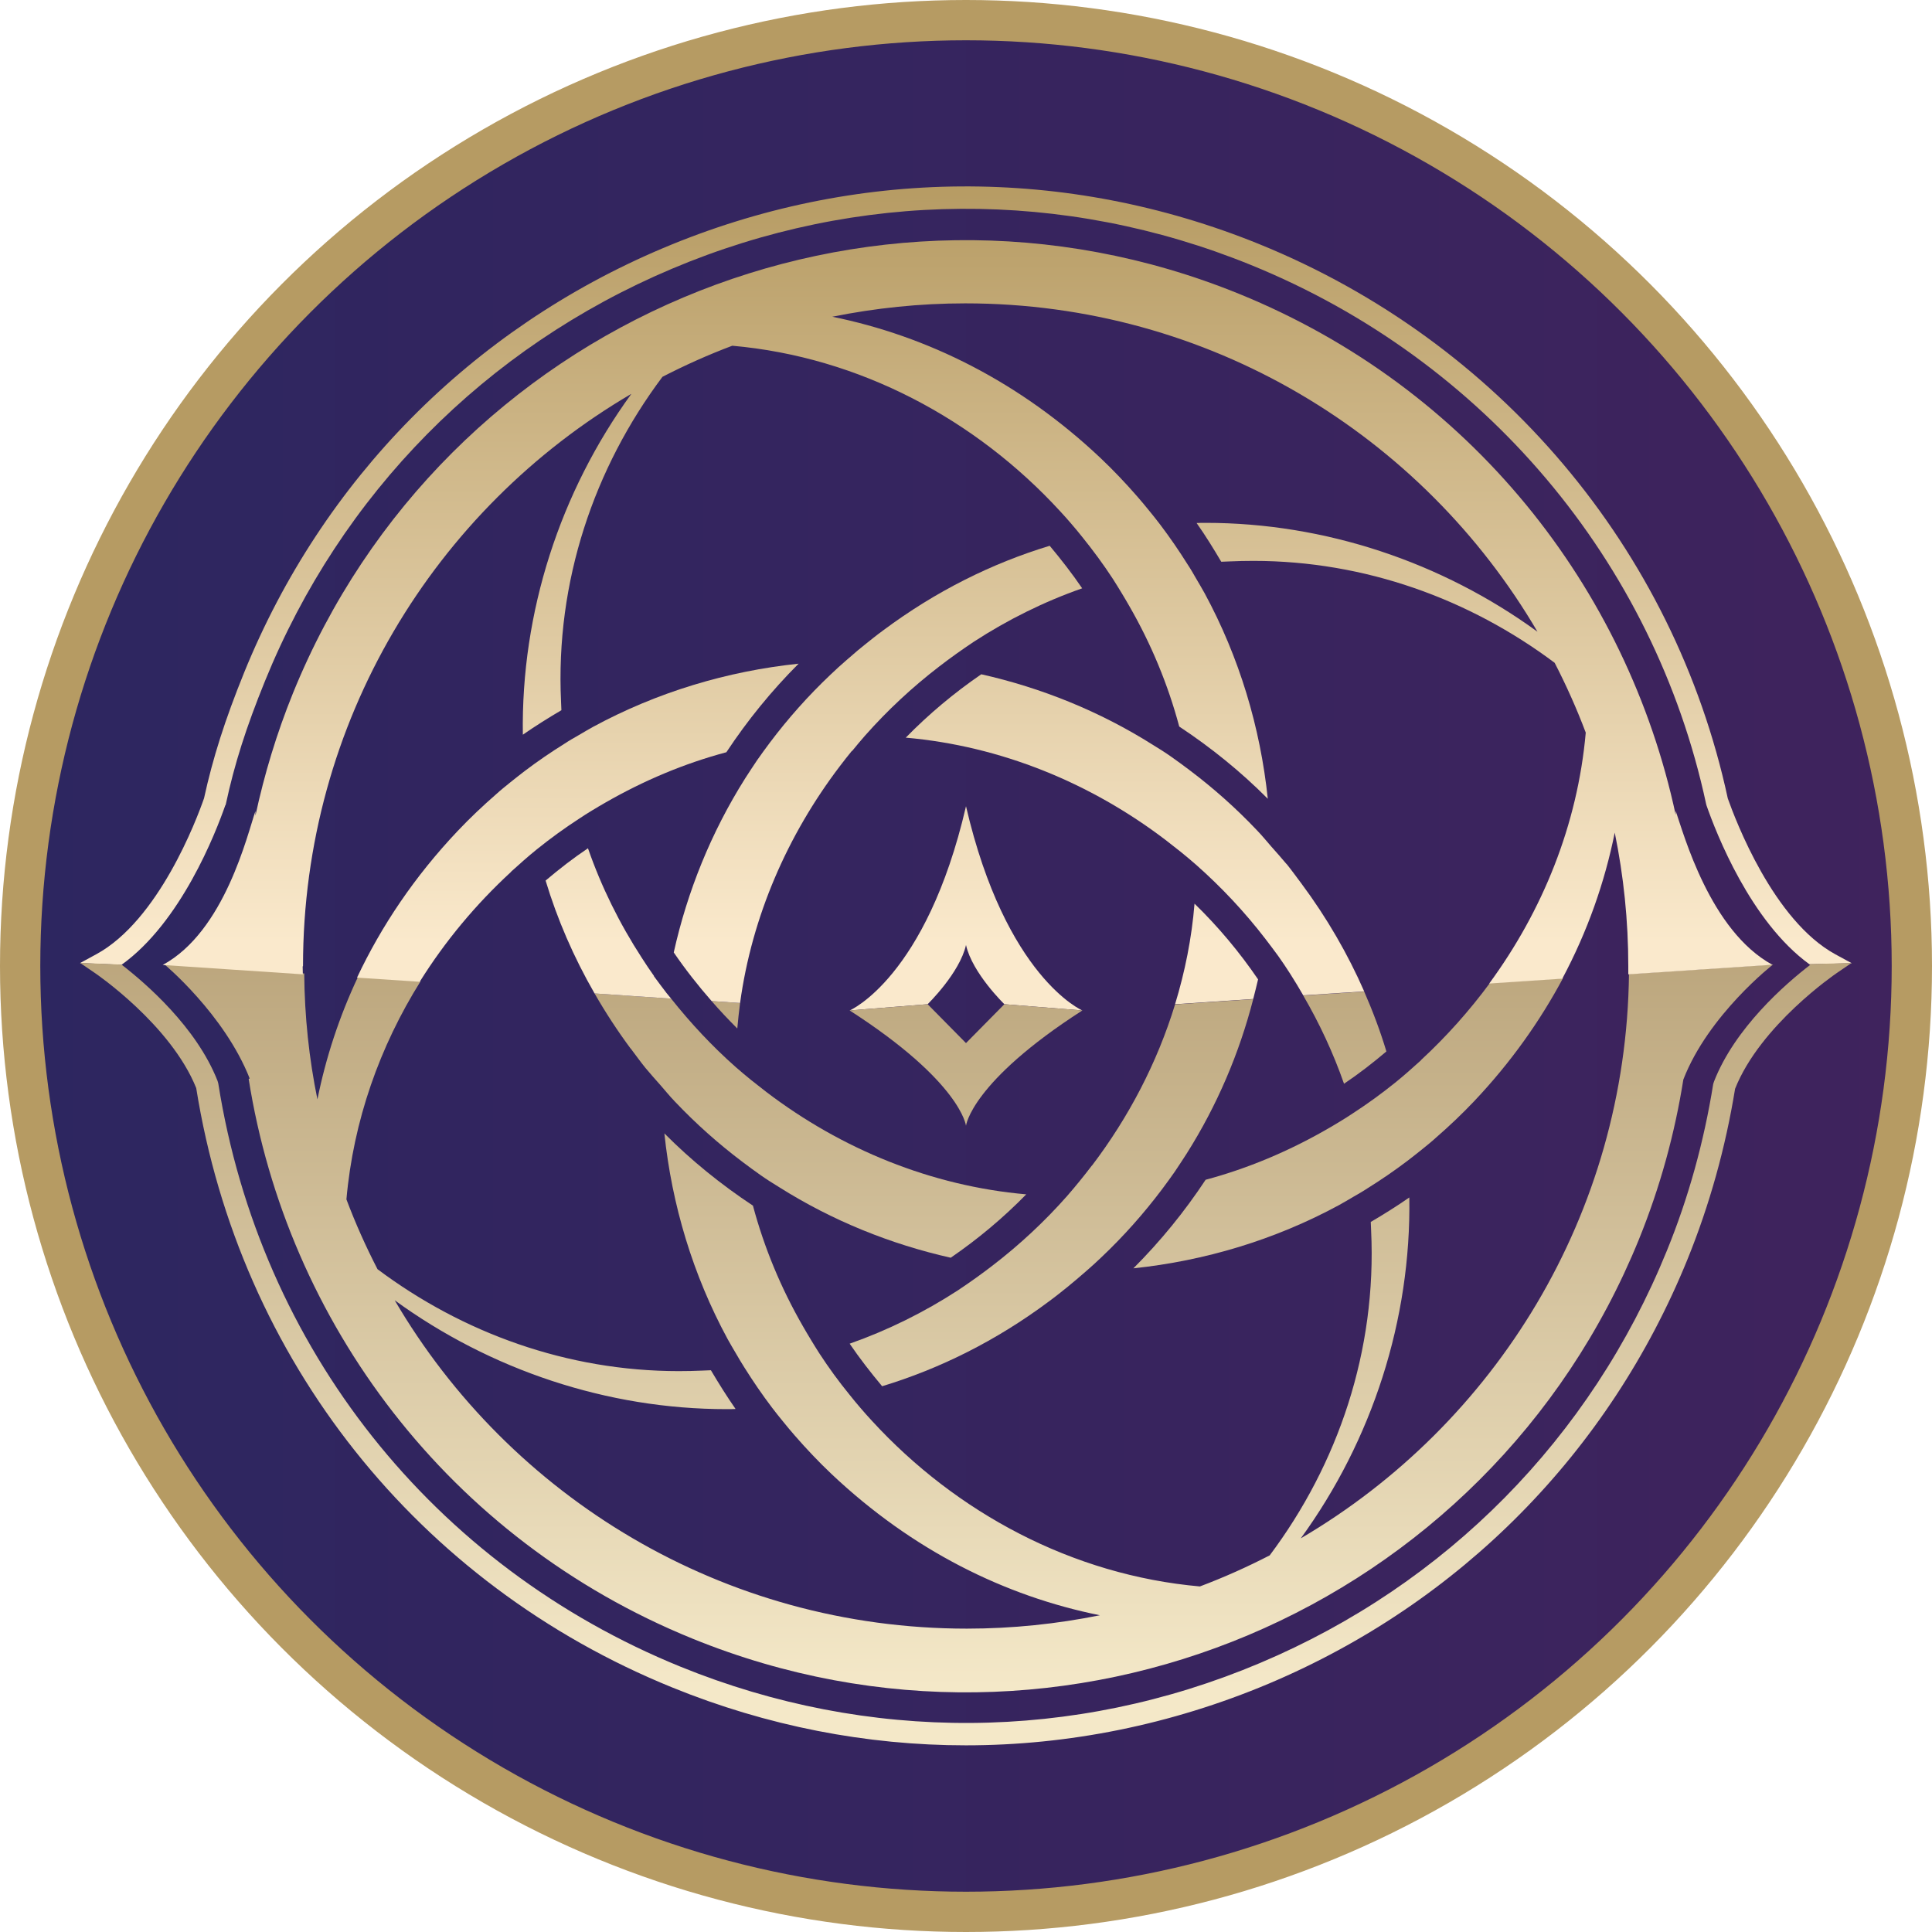 <?xml version="1.0" encoding="UTF-8"?>
<svg id="Calque_2" data-name="Calque 2" xmlns="http://www.w3.org/2000/svg" xmlns:xlink="http://www.w3.org/1999/xlink" viewBox="0 0 111.26 111.26">
  <defs>
    <style>
      .cls-1 {
        fill: url(#Dégradé_sans_nom_41-7);
      }

      .cls-2 {
        fill: url(#Dégradé_sans_nom_3-6);
      }

      .cls-3 {
        fill: url(#Dégradé_sans_nom_41-2);
      }

      .cls-4 {
        fill: url(#Dégradé_sans_nom_3-5);
      }

      .cls-5 {
        fill: url(#Dégradé_sans_nom_41-6);
      }

      .cls-6 {
        fill: none;
      }

      .cls-7 {
        fill: url(#Dégradé_sans_nom_2);
      }

      .cls-8 {
        fill: url(#Dégradé_sans_nom_41-8);
      }

      .cls-9 {
        fill: url(#Dégradé_sans_nom_41-3);
      }

      .cls-10 {
        fill: url(#Dégradé_sans_nom_3-3);
      }

      .cls-11 {
        fill: url(#Dégradé_sans_nom_41);
      }

      .cls-12 {
        fill: url(#Dégradé_sans_nom_3-4);
      }

      .cls-13 {
        fill: url(#Dégradé_sans_nom_3-2);
      }

      .cls-14 {
        fill: url(#Dégradé_sans_nom_3-7);
      }

      .cls-15 {
        fill: url(#Dégradé_sans_nom_41-4);
      }

      .cls-16 {
        fill: url(#Dégradé_sans_nom_3);
      }

      .cls-17 {
        fill: url(#Dégradé_sans_nom_41-5);
      }

      .cls-18 {
        fill: url(#Dégradé_sans_nom_47);
        stroke: #b69b63;
        stroke-miterlimit: 10;
        stroke-width: 2.32px;
      }
    </style>
    <linearGradient id="Dégradé_sans_nom_47" data-name="Dégradé sans nom 47" x1="464.47" y1="308.6" x2="573.41" y2="308.6" gradientTransform="translate(-463.31 -252.97)" gradientUnits="userSpaceOnUse">
      <stop offset="0" stop-color="#2d2660"/>
      <stop offset="1" stop-color="#3f235d"/>
    </linearGradient>
    <linearGradient id="Dégradé_sans_nom_3" data-name="Dégradé sans nom 3" x1="518.94" y1="263.6" x2="518.94" y2="307.25" gradientTransform="translate(-463.31 -252.97)" gradientUnits="userSpaceOnUse">
      <stop offset="0" stop-color="#b69b63"/>
      <stop offset="1" stop-color="#fae9cc"/>
    </linearGradient>
    <linearGradient id="Dégradé_sans_nom_41" data-name="Dégradé sans nom 41" x1="518.94" y1="284.57" x2="518.94" y2="350.13" gradientTransform="translate(-463.31 -252.97)" gradientUnits="userSpaceOnUse">
      <stop offset="0" stop-color="#9c8153"/>
      <stop offset="1" stop-color="#f4e8c8"/>
    </linearGradient>
    <linearGradient id="Dégradé_sans_nom_41-2" data-name="Dégradé sans nom 41" x1="505.12" y1="284.57" x2="505.12" y2="350.13" xlink:href="#Dégradé_sans_nom_41"/>
    <linearGradient id="Dégradé_sans_nom_3-2" data-name="Dégradé sans nom 3" x1="513.88" y1="263.6" x2="513.88" y2="307.25" xlink:href="#Dégradé_sans_nom_3"/>
    <linearGradient id="Dégradé_sans_nom_41-3" data-name="Dégradé sans nom 41" x1="540.76" y1="284.57" x2="540.76" y2="350.13" xlink:href="#Dégradé_sans_nom_41"/>
    <linearGradient id="Dégradé_sans_nom_3-3" data-name="Dégradé sans nom 3" x1="528.67" y1="263.6" x2="528.67" y2="307.25" xlink:href="#Dégradé_sans_nom_3"/>
    <linearGradient id="Dégradé_sans_nom_3-4" data-name="Dégradé sans nom 3" x1="533.37" y1="263.6" x2="533.37" y2="307.25" xlink:href="#Dégradé_sans_nom_3"/>
    <linearGradient id="Dégradé_sans_nom_41-4" data-name="Dégradé sans nom 41" x1="523.86" y1="284.57" x2="523.86" y2="350.13" xlink:href="#Dégradé_sans_nom_41"/>
    <linearGradient id="Dégradé_sans_nom_41-5" data-name="Dégradé sans nom 41" x1="509.98" y1="284.57" x2="509.98" y2="350.13" xlink:href="#Dégradé_sans_nom_41"/>
    <linearGradient id="Dégradé_sans_nom_3-5" data-name="Dégradé sans nom 3" x1="498.34" y1="263.6" x2="498.34" y2="307.25" xlink:href="#Dégradé_sans_nom_3"/>
    <linearGradient id="Dégradé_sans_nom_3-6" data-name="Dégradé sans nom 3" x1="518.94" y1="263.6" x2="518.94" y2="307.25" xlink:href="#Dégradé_sans_nom_3"/>
    <linearGradient id="Dégradé_sans_nom_41-6" data-name="Dégradé sans nom 41" x1="518.94" y1="284.57" x2="518.94" y2="350.13" xlink:href="#Dégradé_sans_nom_41"/>
    <linearGradient id="Dégradé_sans_nom_41-7" data-name="Dégradé sans nom 41" x1="540.95" y1="284.57" x2="540.95" y2="350.13" xlink:href="#Dégradé_sans_nom_41"/>
    <linearGradient id="Dégradé_sans_nom_41-8" data-name="Dégradé sans nom 41" x1="519.06" y1="284.57" x2="519.06" y2="350.13" xlink:href="#Dégradé_sans_nom_41"/>
    <linearGradient id="Dégradé_sans_nom_3-7" data-name="Dégradé sans nom 3" x1="519.06" y1="263.6" x2="519.06" y2="307.25" xlink:href="#Dégradé_sans_nom_3"/>
    <linearGradient id="Dégradé_sans_nom_2" data-name="Dégradé sans nom 2" x1="496.58" y1="263.6" x2="496.58" y2="307.25" gradientTransform="translate(-463.31 -252.97)" gradientUnits="userSpaceOnUse">
      <stop offset="0" stop-color="#b69b63"/>
      <stop offset=".73" stop-color="#e7d3ae"/>
      <stop offset="1" stop-color="#fae9cc"/>
    </linearGradient>
  </defs>
  <g id="Content">
    <g>
      <circle class="cls-18" cx="55.63" cy="55.63" r="54.47"/>
      <g>
        <path class="cls-6" d="M84.9,63.42c-.71.75-1.45,1.45-2.21,2.11-.27.23-.54.46-.81.68-.28.22-.55.45-.84.66-.74.56-1.49,1.07-2.27,1.56-.27.17-.55.33-.83.5-.28.16-.55.33-.83.48-3.7,2-7.73,3.21-11.84,3.64,1.56-1.56,2.95-3.27,4.16-5.1,2.44-.65,4.77-1.64,6.95-2.89.26-.15.52-.3.78-.46.26-.16.52-.32.77-.49.83-.54,1.63-1.12,2.4-1.74.26-.21.51-.42.76-.64.25-.22.5-.44.74-.66,1.47-1.34,2.8-2.84,3.97-4.44l-7.24.48c.5,1.14.93,2.29,1.28,3.45-.78.66-1.59,1.28-2.44,1.86-.62-1.77-1.41-3.47-2.35-5.08l-2.88.19c-.81,3.11-2.08,6.12-3.83,8.89-.22.35-.45.71-.69,1.05-.24.34-.48.68-.74,1.02-1.04,1.38-2.2,2.69-3.49,3.91-.29.28-.59.54-.89.81-.34.3-.69.6-1.04.88-.36.29-.72.58-1.09.85-3.03,2.26-6.27,3.87-9.6,4.88-.67-.78-1.29-1.6-1.87-2.45,2.2-.77,4.29-1.81,6.23-3.07.35-.23.69-.46,1.03-.71.33-.23.65-.47.97-.72,1.55-1.19,2.98-2.53,4.28-3.99.25-.29.5-.58.74-.88.24-.29.47-.59.7-.89,2.12-2.79,3.76-5.93,4.79-9.29l-5.34.36c-6.42,4.13-6.7,6.64-6.7,6.64,0,0-.28-2.51-6.7-6.64l-6.3-.42c-.07.48-.12.97-.16,1.46-.51-.5-1-1.03-1.47-1.57l-2.34-.16c1.13,1.42,2.37,2.75,3.73,3.95.29.25.58.5.88.74.29.24.59.47.88.69,4.31,3.28,9.48,5.42,14.96,5.89-1.33,1.35-2.78,2.58-4.35,3.65-3.47-.78-6.82-2.13-9.89-4.07-.35-.22-.7-.44-1.05-.68-.35-.24-.7-.5-1.04-.76-1.38-1.04-2.69-2.2-3.91-3.49-.28-.3-.54-.61-.81-.92-.3-.34-.6-.67-.88-1.01-.3-.37-.57-.74-.85-1.12-.77-1.04-1.46-2.1-2.08-3.18l-10.07-.68c-2.35,3.75-3.87,8.03-4.27,12.56.52,1.38,1.12,2.72,1.79,4.02,4.9,3.67,10.92,5.87,17.35,5.87.45,0,.91-.01,1.36-.03.16,0,.33-.02.49-.02.45.76.91,1.51,1.42,2.23-.17,0-.35.01-.52.01-6.87,0-13.6-2.25-19.11-6.27,6.63,11.31,18.9,18.91,32.95,18.91,2.62,0,5.19-.27,7.66-.77-5.46-1.11-10.8-3.74-15.45-8.13-.75-.71-1.46-1.45-2.12-2.22-.23-.26-.45-.53-.67-.8-.22-.27-.44-.55-.65-.82-.56-.74-1.08-1.5-1.57-2.28-.17-.27-.33-.55-.5-.83-.16-.28-.32-.55-.48-.83-2-3.7-3.21-7.73-3.64-11.84,1.56,1.56,3.27,2.95,5.1,4.16.65,2.43,1.63,4.76,2.87,6.93.15.26.3.52.46.78.16.26.32.53.49.79.55.83,1.14,1.63,1.76,2.41.21.26.42.51.63.76.21.25.43.49.65.73,4.85,5.28,11.54,8.88,18.88,9.53,1.38-.52,2.72-1.12,4.02-1.79,3.93-5.24,6.17-11.78,5.84-18.71,0-.16-.02-.33-.02-.49.76-.44,1.5-.91,2.22-1.41.12,7.04-2.13,13.98-6.25,19.63,11.18-6.56,18.74-18.63,18.9-32.5l-3.79.25c-1.32,2.47-3.01,4.86-5.11,7.08Z"/>
        <path class="cls-6" d="M55.63,54.42c-.36,1.62-2.21,3.41-2.21,3.41h4.42s-1.85-1.8-2.21-3.41Z"/>
        <path class="cls-6" d="M18.23,63.33c.48-2.39,1.25-4.75,2.33-7.04l-3.09-.21c.03,2.48.28,4.9.76,7.25Z"/>
        <polygon class="cls-6" points="57.84 57.83 53.42 57.83 55.63 60.07 57.84 57.83"/>
        <path class="cls-6" d="M96.93,62.16c-.49,3.1-1.33,6.19-2.56,9.21-8.7,21.4-33.09,31.69-54.49,22.99-14.08-5.72-23.35-18.25-25.57-32.24-1.46-3.71-4.93-6.59-4.93-6.59l-2.37.03c1.41,1.09,4.31,3.61,5.53,6.7l.04.14c2.41,15.24,12.37,27.8,26.64,33.6,10.78,4.38,22.63,4.3,33.35-.22,10.72-4.53,19.04-12.96,23.43-23.74,1.24-3.06,2.14-6.29,2.67-9.6l.04-.13c1.2-3.11,4.12-5.64,5.54-6.73-.02-.01-.03-.03-.05-.04h-2.1s-3.72,2.9-5.17,6.63Z"/>
        <path class="cls-16" d="M12.99,46.37l.02-.08c.49-2.28,1.16-4.39,2.25-7.07,4.38-10.78,12.7-19.21,23.43-23.74,10.72-4.53,22.57-4.61,33.35-.22,13.41,5.45,23.21,17.05,26.21,31.03l.02.08c.56,1.61,2.54,6.7,5.93,9.16h.05s2.39-.06,2.39-.06l-.94-.51c-3.58-1.95-5.76-7.74-6.2-8.98-3.1-14.38-13.18-26.31-26.98-31.92-11.1-4.51-23.3-4.43-34.34.23-11.04,4.66-19.61,13.34-24.12,24.44-1.11,2.74-1.8,4.91-2.31,7.24-.43,1.24-2.62,7.03-6.2,8.98l-.94.51,2.39.1c3.42-2.45,5.42-7.59,5.98-9.2Z"/>
        <path class="cls-11" d="M104.24,55.53h-.05s.03.03.05.04c-1.42,1.09-4.34,3.63-5.54,6.73l-.04.13c-.53,3.31-1.42,6.54-2.67,9.6-4.38,10.78-12.7,19.21-23.43,23.74-10.72,4.53-22.57,4.6-33.35.22-14.27-5.8-24.23-18.36-26.64-33.6l-.04-.14c-1.21-3.09-4.12-5.61-5.53-6.7l-2.39-.1.88.6s4.34,2.95,5.81,6.61c2.5,15.66,12.75,28.56,27.42,34.52,5.46,2.22,11.18,3.33,16.9,3.33,5.91,0,11.83-1.19,17.44-3.55,11.04-4.66,19.61-13.34,24.12-24.44,1.27-3.13,2.19-6.43,2.74-9.82,1.46-3.67,5.78-6.61,5.82-6.64l.88-.6-2.39.06Z"/>
        <path class="cls-3" d="M42.46,59.22c.04-.49.1-.97.16-1.46l-1.64-.11c.47.54.96,1.06,1.47,1.57Z"/>
        <path class="cls-13" d="M49.07,43.25c.24-.3.49-.59.74-.88,1.29-1.46,2.73-2.8,4.28-3.99.32-.24.64-.49.97-.72.34-.24.68-.48,1.03-.71,1.94-1.26,4.03-2.3,6.23-3.07-.58-.85-1.21-1.66-1.87-2.45-3.33,1.01-6.57,2.62-9.6,4.88-.37.27-.73.56-1.09.85-.13.1-.25.21-.38.31,0,0,0,0,0,0-.22.19-.44.38-.66.57-.3.26-.6.53-.89.81-1.29,1.22-2.45,2.53-3.49,3.91-.25.34-.5.67-.74,1.02-.24.35-.46.7-.69,1.05-1.96,3.11-3.33,6.51-4.11,10.02.67.98,1.4,1.91,2.18,2.8l1.64.11c.68-4.98,2.73-9.67,5.74-13.63.23-.3.46-.6.7-.89Z"/>
        <path class="cls-9" d="M77.4,62.41c.85-.57,1.66-1.2,2.44-1.86-.35-1.16-.78-2.31-1.28-3.45l-3.51.23c.94,1.61,1.73,3.31,2.35,5.08Z"/>
        <path class="cls-10" d="M74.09,49.76c-.28-.34-.59-.68-.88-1.01-.27-.31-.52-.62-.81-.92-1.22-1.29-2.53-2.45-3.91-3.49-.34-.26-.69-.51-1.04-.76-.34-.24-.69-.46-1.05-.68-3.07-1.94-6.43-3.29-9.89-4.07-1.56,1.07-3.02,2.29-4.35,3.65,5.48.48,10.65,2.61,14.96,5.89.3.23.59.46.88.69.3.24.59.49.88.74,1.47,1.3,2.81,2.73,4,4.28.24.32.49.64.72.96.24.34.48.69.7,1.04.26.41.51.82.75,1.24l3.51-.23c-.94-2.14-2.14-4.23-3.63-6.23-.28-.37-.55-.75-.85-1.12Z"/>
        <path class="cls-12" d="M68.79,52.04c-.16,1.98-.55,3.92-1.12,5.79l4.5-.3c.1-.38.19-.75.28-1.13-1.07-1.57-2.3-3.04-3.66-4.36Z"/>
        <path class="cls-15" d="M62.88,67.12c-.23.3-.46.6-.7.89-.24.3-.49.59-.74.88-1.29,1.46-2.73,2.8-4.28,3.99-.32.24-.64.49-.97.72-.34.24-.68.48-1.03.71-1.94,1.26-4.04,2.3-6.23,3.07.58.85,1.21,1.66,1.87,2.45,3.33-1.01,6.57-2.62,9.6-4.88.37-.27.73-.56,1.09-.85.35-.29.7-.58,1.04-.88.3-.26.6-.53.89-.81,1.29-1.22,2.45-2.53,3.49-3.91.25-.34.5-.67.74-1.02.24-.35.46-.7.69-1.05,1.75-2.77,3.03-5.78,3.83-8.89l-4.5.3c-1.03,3.36-2.67,6.5-4.79,9.29Z"/>
        <path class="cls-17" d="M36.32,60.38c.28.37.55.75.85,1.12.28.34.59.68.88,1.01.27.31.52.62.81.92,1.22,1.29,2.53,2.45,3.91,3.49.34.26.69.51,1.04.76.34.24.69.46,1.05.68,3.07,1.94,6.43,3.29,9.89,4.07,1.56-1.07,3.02-2.29,4.35-3.65-5.48-.48-10.65-2.61-14.96-5.89-.3-.23-.59-.46-.88-.69-.3-.24-.59-.49-.88-.74-1.36-1.2-2.6-2.53-3.73-3.95l-4.41-.3c.62,1.08,1.31,2.14,2.08,3.18Z"/>
        <path class="cls-4" d="M37.66,56.2c-.24-.34-.48-.69-.7-1.04-1.28-1.97-2.33-4.09-3.1-6.31-.85.57-1.66,1.2-2.44,1.86.67,2.22,1.61,4.4,2.82,6.5l4.41.3c-.09-.11-.18-.22-.27-.33-.24-.32-.49-.64-.72-.96Z"/>
        <path class="cls-2" d="M55.63,46.43c-2.29,9.88-6.7,11.76-6.7,11.76l4.49-.36s1.85-1.8,2.21-3.41c.36,1.62,2.21,3.41,2.21,3.41l4.49.36s-4.41-1.89-6.7-11.76Z"/>
        <path class="cls-5" d="M55.63,60.07l-2.21-2.24-4.49.36c6.42,4.13,6.7,6.64,6.7,6.64,0,0,.28-2.51,6.7-6.64l-4.49-.36-2.21,2.24Z"/>
        <path class="cls-1" d="M81.83,61.06c-.24.22-.49.44-.74.66-.25.22-.5.43-.76.64-.77.62-1.57,1.2-2.4,1.74-.25.17-.51.33-.77.49-.26.16-.52.31-.78.46-2.18,1.25-4.52,2.24-6.95,2.89-1.21,1.83-2.6,3.54-4.16,5.1,4.11-.43,8.15-1.64,11.84-3.64.28-.15.55-.32.83-.48.28-.16.56-.32.83-.5.77-.48,1.53-1,2.27-1.56.28-.21.56-.44.84-.66.27-.22.55-.44.81-.68.76-.66,1.5-1.36,2.21-2.11,2.1-2.22,3.79-4.61,5.11-7.08l-4.21.28c-1.18,1.6-2.51,3.09-3.97,4.44Z"/>
        <path class="cls-8" d="M14.32,62.13c2.21,13.99,11.49,26.52,25.57,32.24,21.4,8.7,45.79-1.6,54.49-22.99,1.23-3.03,2.07-6.12,2.56-9.21,1.44-3.73,5.17-6.63,5.17-6.63l-8.3.55c-.16,13.86-7.72,25.94-18.9,32.5,4.11-5.65,6.36-12.58,6.25-19.63-.72.5-1.47.97-2.22,1.41,0,.16.02.33.02.49.33,6.93-1.91,13.47-5.84,18.71-1.3.67-2.64,1.27-4.02,1.79-7.35-.65-14.03-4.25-18.88-9.53-.22-.24-.44-.48-.65-.73-.21-.25-.43-.5-.63-.76-.63-.77-1.22-1.58-1.76-2.41-.17-.26-.33-.53-.49-.79-.16-.26-.31-.52-.46-.78-1.25-2.17-2.22-4.5-2.87-6.93-1.83-1.21-3.55-2.6-5.1-4.16.43,4.11,1.64,8.15,3.64,11.84.15.28.32.55.48.83.16.28.33.56.5.83.49.78,1.01,1.54,1.57,2.28.21.28.43.55.65.82.22.27.44.54.67.8.67.77,1.37,1.51,2.12,2.22,4.66,4.4,9.99,7.03,15.45,8.13-2.48.5-5.04.77-7.66.77-14.05,0-26.33-7.6-32.95-18.91,5.51,4.01,12.24,6.27,19.11,6.27.17,0,.35,0,.52-.01-.5-.72-.97-1.47-1.42-2.23-.16,0-.33.02-.49.02-.46.02-.91.03-1.36.03-6.43,0-12.45-2.2-17.35-5.87-.67-1.3-1.27-2.64-1.79-4.02.4-4.53,1.92-8.81,4.27-12.56l-3.61-.24c-1.08,2.29-1.85,4.66-2.33,7.04-.48-2.34-.74-4.77-.76-7.25l-8.07-.54s3.47,2.88,4.93,6.59Z"/>
        <path class="cls-14" d="M17.45,55.63c0-14.05,7.6-26.33,18.91-32.95-4.11,5.65-6.36,12.58-6.25,19.63.72-.5,1.47-.97,2.22-1.41,0-.16-.02-.33-.02-.49-.33-6.93,1.91-13.47,5.84-18.71,1.3-.67,2.64-1.27,4.02-1.79,7.35.65,14.03,4.25,18.88,9.53.22.24.44.48.65.73.21.25.43.5.63.76.62.77,1.22,1.58,1.76,2.41.17.26.33.53.49.79.16.26.31.52.46.78,1.25,2.17,2.22,4.5,2.87,6.93,1.83,1.21,3.55,2.6,5.1,4.16-.43-4.11-1.64-8.15-3.64-11.84-.15-.28-.32-.55-.48-.83-.16-.28-.32-.56-.5-.83-.49-.78-1.01-1.54-1.57-2.28-.21-.28-.43-.55-.65-.82-.22-.27-.44-.54-.67-.8-.67-.77-1.37-1.51-2.12-2.22-4.66-4.4-9.99-7.03-15.45-8.14,2.48-.5,5.04-.77,7.66-.77,14.05,0,26.33,7.6,32.95,18.91-5.51-4.01-12.24-6.27-19.11-6.27-.17,0-.35,0-.52.01.51.72.97,1.47,1.42,2.23.16,0,.33-.02.49-.02.46-.02.91-.03,1.36-.03,6.43,0,12.45,2.2,17.35,5.87.67,1.3,1.27,2.64,1.79,4.02-.47,5.31-2.49,10.27-5.56,14.45l4.21-.28c1.45-2.72,2.44-5.54,3.02-8.41.51,2.49.78,5.06.78,7.7,0,.15,0,.31,0,.46l8.3-.55c-3.59-1.95-5.11-7.54-5.57-8.86v.23c-2.8-13.08-11.82-24.59-25.15-30.01-21.39-8.7-45.79,1.6-54.48,23-.94,2.32-1.65,4.68-2.16,7.05v-.26c-.46,1.32-1.76,6.92-5.34,8.86l8.07.54c0-.15-.01-.3-.01-.45Z"/>
        <path class="cls-7" d="M29.43,50.2c.24-.22.49-.44.74-.66.25-.22.5-.43.76-.64.77-.62,1.57-1.2,2.4-1.74.25-.17.51-.33.77-.49.26-.16.52-.31.78-.46,2.18-1.25,4.51-2.24,6.95-2.89,1.21-1.83,2.6-3.54,4.16-5.1-4.11.43-8.15,1.64-11.84,3.64-.28.15-.55.32-.83.48-.28.16-.56.32-.83.5-.77.48-1.53,1-2.27,1.56-.28.21-.56.44-.84.66-.27.22-.55.44-.81.68-.76.66-1.5,1.36-2.21,2.11-2.49,2.63-4.4,5.48-5.8,8.45l3.61.24c1.46-2.34,3.24-4.47,5.26-6.33Z"/>
      </g>
    </g>
  </g>
</svg>